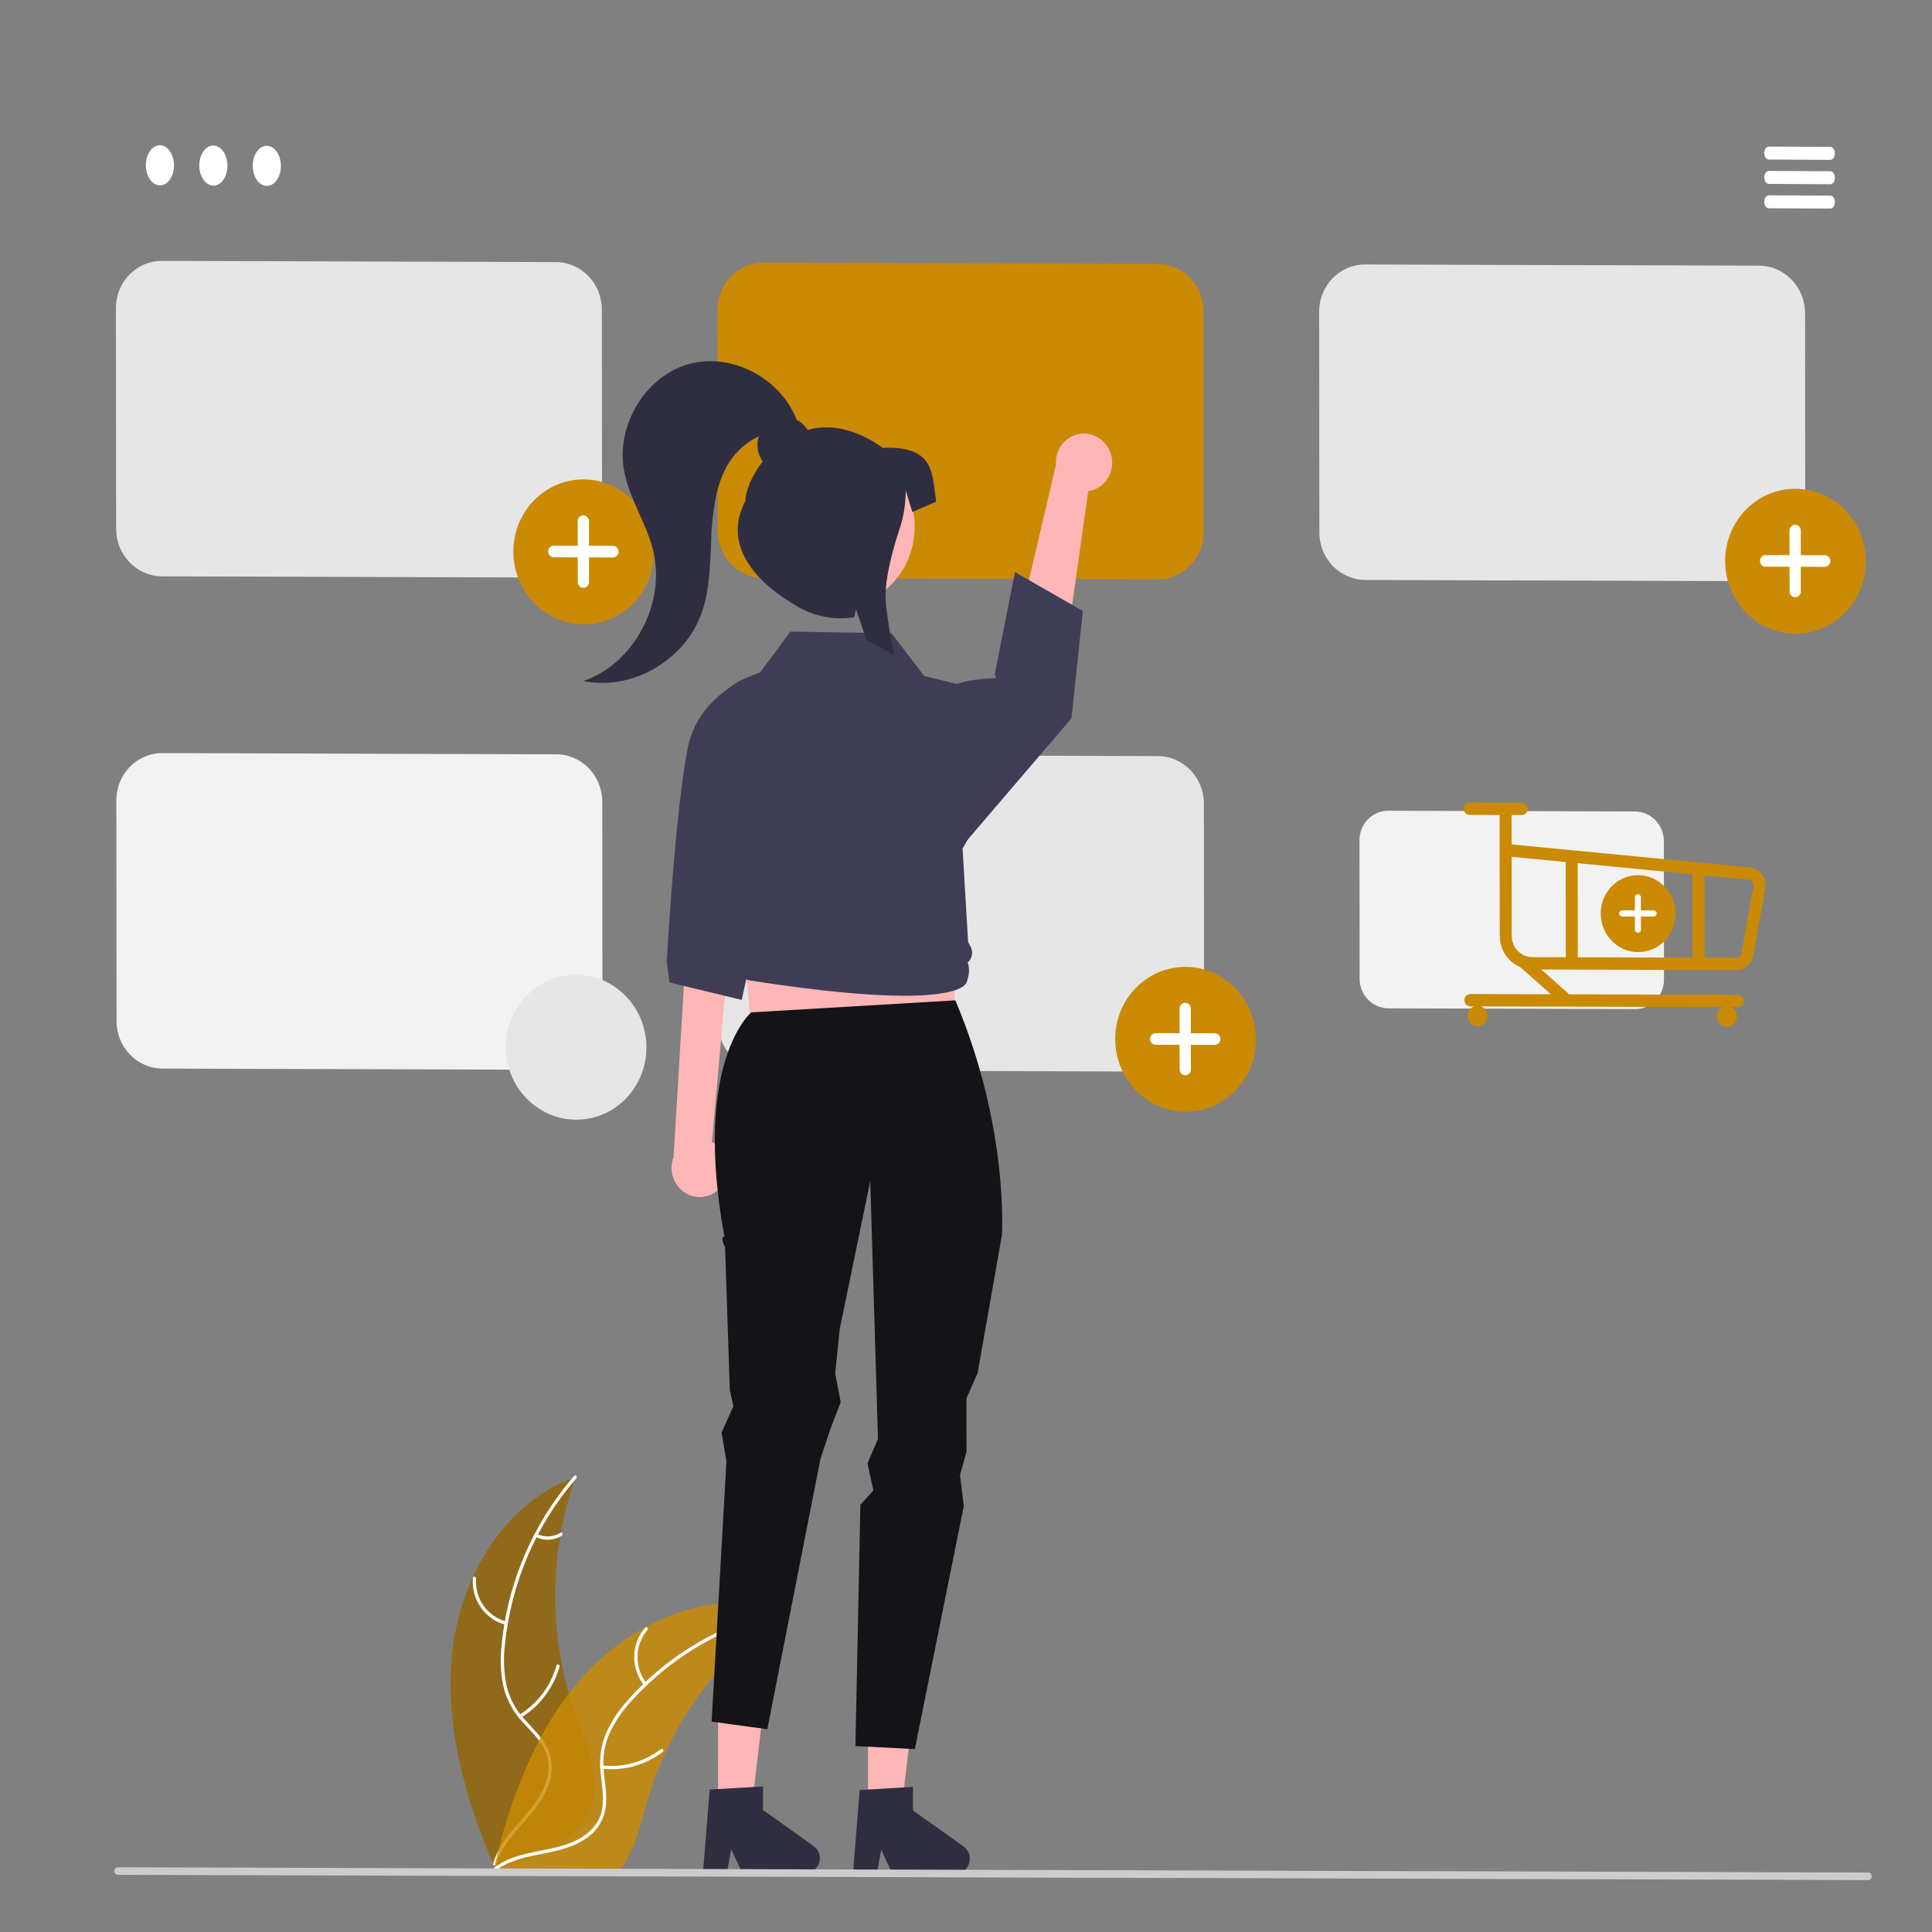 <?xml version="1.0" encoding="utf-8"?>
<svg viewBox="0 0 500 500" xmlns="http://www.w3.org/2000/svg">
  <rect x="0" y="0" width="500" height="500" fill="#808080" stroke="none"/>
  <path fill="#2f2e41" style=""/>
  <path fill="#2f2e41" style="" transform="matrix(1, 0.004, -0.004, 1, 0, 0)"/>
  <circle id="a35e044f-57c7-4e60-ba2c-0b63f07d3a91" data-name="a7a88a4d-66b2-4c09-a29b-e65e87e57a01" cx="65.341" cy="-56.052" r="6.315" fill="#fff" style="" transform="matrix(0.577, 0.003, 0.001, 0.822, 3.741, 88.661)"/>
  <circle id="b8ca9947-3ca9-4995-aa34-7c8526cbf832" data-name="ecd091ab-fa27-42b2-b94f-bd1073aab054" cx="89.313" cy="-56.052" r="6.315" fill="#fff" style="" transform="matrix(0.577, 0.003, 0.001, 0.822, 3.741, 88.661)"/>
  <circle id="a31b64b8-966e-40be-99c3-e775622dac5b" data-name="a332723e-32dc-4e13-8ae5-d2643a7feb7f" cx="113.285" cy="-56.052" r="6.315" fill="#fff" style="" transform="matrix(0.577, 0.003, 0.001, 0.822, 3.741, 88.661)"/>
  <path d="M 473.712 41.12 L 457.785 41.12 C 456.877 41.119 456.304 39.716 456.754 38.595 C 456.962 38.079 457.348 37.761 457.767 37.76 L 473.695 37.76 C 474.603 37.759 475.178 39.158 474.73 40.279 C 474.522 40.797 474.137 41.119 473.715 41.12 L 473.712 41.12 Z" fill="#fff" style="" transform="matrix(1, 0.005, -0.005, 1, 0.184, -2.115)"/>
  <path d="M 473.718 47.422 L 457.791 47.422 C 456.883 47.42 456.31 46.017 456.76 44.898 C 456.968 44.381 457.354 44.062 457.773 44.061 L 473.7 44.061 C 474.608 44.06 475.183 45.461 474.735 46.582 C 474.528 47.1 474.142 47.42 473.721 47.422 L 473.718 47.422 Z" fill="#fff" style="" transform="matrix(1, 0.005, -0.005, 1, 0.213, -2.114)"/>
  <path d="M 473.723 53.725 L 457.796 53.725 C 456.888 53.725 456.313 52.324 456.762 51.205 C 456.969 50.683 457.356 50.365 457.778 50.365 L 473.705 50.365 C 474.613 50.361 475.189 51.76 474.743 52.882 C 474.536 53.403 474.149 53.724 473.726 53.725 L 473.723 53.725 Z" fill="#fff" style="" transform="matrix(1, 0.005, -0.005, 1, 0.241, -2.114)"/>
  <path d="M 117.101 426.834 C 119.362 407.521 130.916 388.496 148.785 382.212 C 141.804 402.087 141.889 423.892 149.026 443.768 C 151.807 451.423 155.67 459.644 153.114 467.359 C 151.522 472.16 147.601 475.832 143.21 478.131 C 138.816 480.425 133.937 481.52 129.119 482.593 L 128.173 483.4 C 120.449 465.608 114.846 446.145 117.101 426.834 Z" style="fill: rgba(147, 101, 4, 0.82);" transform="matrix(1, 0.003, -0.003, 1, 1.321, -0.411)"/>
  <path d="M 148.965 382.586 C 138.594 394.605 132.172 409.695 130.622 425.715 C 130.228 429.159 130.365 432.647 131.027 436.049 C 131.774 439.344 133.367 442.375 135.635 444.83 C 137.705 447.16 140.084 449.3 141.57 452.106 C 143.066 455.036 143.28 458.477 142.156 461.567 C 140.869 465.412 138.315 468.546 135.712 471.521 C 132.822 474.823 129.771 478.206 128.555 482.585 C 128.407 483.117 127.616 482.848 127.763 482.317 C 129.879 474.698 137.047 470.371 140.448 463.509 C 142.034 460.308 142.691 456.59 141.178 453.211 C 139.857 450.255 137.405 448.047 135.288 445.706 C 133.042 443.345 131.389 440.458 130.473 437.292 C 129.646 433.934 129.378 430.458 129.684 427.011 C 130.251 419.243 132.003 411.618 134.873 404.419 C 138.104 396.182 142.684 388.581 148.412 381.943 C 148.766 381.532 149.319 382.179 148.965 382.586 Z" fill="#fff" style="" transform="matrix(1, 0.003, -0.003, 1, 1.319, -0.42)"/>
  <path d="M 130.883 420.491 C 125.558 419.163 121.939 414.063 122.332 408.448 C 122.359 408.118 122.72 407.943 122.986 408.132 C 123.099 408.213 123.167 408.347 123.166 408.491 C 122.79 413.722 126.175 418.47 131.14 419.677 C 131.661 419.804 131.401 420.619 130.883 420.491 Z" fill="#fff" style="" transform="matrix(1, 0.003, -0.003, 1, 1.264, -0.385)"/>
  <path d="M 134.417 443.792 C 139.056 440.934 142.473 436.375 143.983 431.028 C 144.131 430.498 144.923 430.768 144.776 431.297 C 143.193 436.86 139.629 441.595 134.794 444.559 C 134.335 444.841 133.957 444.072 134.417 443.792 Z" fill="#fff" style="" transform="matrix(1, 0.003, -0.003, 1, 1.336, -0.423)"/>
  <path d="M 138.985 397.004 C 140.911 397.944 143.163 397.824 144.977 396.69 C 145.434 396.403 145.809 397.171 145.355 397.455 C 143.344 398.701 140.864 398.837 138.728 397.818 C 138.514 397.739 138.399 397.501 138.462 397.276 C 138.534 397.051 138.768 396.931 138.985 397.004 Z" fill="#fff" style="" transform="matrix(1, 0.003, -0.003, 1, 1.213, -0.431)"/>
  <path d="M 203.409 416.795 C 203.127 416.983 202.848 417.172 202.566 417.367 C 198.806 419.918 195.258 422.78 191.952 425.924 C 191.693 426.163 191.433 426.408 191.179 426.655 C 183.295 434.317 176.865 443.426 172.22 453.517 C 170.373 457.536 168.828 461.693 167.597 465.954 C 165.898 471.839 164.508 478.361 161.116 483.177 C 160.767 483.681 160.39 484.165 159.983 484.623 L 129.157 484.623 C 129.087 484.586 129.016 484.557 128.948 484.521 L 127.717 484.578 C 127.765 484.354 127.819 484.124 127.869 483.899 C 127.896 483.768 127.932 483.638 127.958 483.508 C 127.978 483.421 127.998 483.334 128.014 483.254 C 128.02 483.226 128.027 483.196 128.036 483.177 C 128.047 483.096 128.069 483.024 128.084 482.95 C 128.387 481.654 128.7 480.358 129.023 479.063 C 129.023 479.056 129.023 479.056 129.03 479.05 C 131.402 469.151 134.906 459.582 139.47 450.544 C 139.609 450.275 139.749 450 139.903 449.732 C 142.018 445.731 144.447 441.916 147.167 438.324 C 148.662 436.362 150.253 434.481 151.933 432.686 C 156.287 428.054 161.321 424.161 166.855 421.146 C 177.887 415.137 190.678 412.837 202.506 416.507 C 202.81 416.6 203.105 416.694 203.409 416.795 Z" style="fill: rgba(202, 139, 4, 0.82);" transform="matrix(1, 0.003, -0.003, 1, 1.372, -0.503)"/>
  <path d="M 203.337 417.199 C 188 420.337 174.033 428.374 163.419 440.166 C 161.09 442.664 159.159 445.524 157.698 448.644 C 156.372 451.729 155.872 455.129 156.255 458.488 C 156.547 461.626 157.202 464.804 156.749 467.959 C 156.235 471.219 154.393 474.09 151.686 475.854 C 148.407 478.116 144.526 479.027 140.702 479.783 C 136.457 480.623 132.034 481.424 128.498 484.157 C 128.072 484.488 127.593 483.78 128.021 483.45 C 134.173 478.698 142.442 479.696 149.182 476.34 C 152.324 474.776 155.023 472.224 155.79 468.595 C 156.46 465.424 155.787 462.147 155.465 458.971 C 155.045 455.7 155.409 452.376 156.527 449.289 C 157.83 446.104 159.65 443.171 161.911 440.617 C 166.91 434.783 172.771 429.799 179.282 425.846 C 186.687 421.291 194.8 418.078 203.269 416.344 C 203.794 416.236 203.86 417.093 203.337 417.199 Z" fill="#fff" style="" transform="matrix(1, 0.003, -0.003, 1, 1.374, -0.504)"/>
  <path d="M 166.685 436.16 C 163.2 431.805 163.285 425.502 166.885 421.274 C 167.238 420.862 167.88 421.41 167.526 421.823 C 164.166 425.757 164.099 431.634 167.368 435.673 C 167.712 436.098 167.026 436.583 166.685 436.16 Z" fill="#fff" style="" transform="matrix(1, 0.003, -0.003, 1, 1.308, -0.504)"/>
  <path d="M 155.885 456.907 C 161.271 457.508 166.672 455.996 171.011 452.674 C 171.441 452.346 171.916 453.051 171.489 453.38 C 166.969 456.828 161.344 458.388 155.739 457.751 C 155.206 457.69 155.353 456.846 155.885 456.907 Z" fill="#fff" style="" transform="matrix(1, 0.003, -0.003, 1, 1.389, -0.497)"/>
  <path d="M 186.913 422.491 C 187.905 424.432 189.776 425.735 191.893 425.956 C 192.429 426.009 192.279 426.852 191.747 426.799 C 189.411 426.544 187.344 425.115 186.228 422.98 C 186.106 422.783 186.152 422.522 186.332 422.384 C 186.521 422.25 186.78 422.299 186.913 422.492 L 186.913 422.491 Z" fill="#fff" style="" transform="matrix(1, 0.003, -0.003, 1, 1.296, -0.575)"/>
  <path d="M 144.05 149.317 L 42.067 149.317 C 35.504 149.31 30.167 143.835 30.134 137.081 L 29.913 79.909 C 29.894 73.156 35.191 67.683 41.754 67.676 L 143.735 67.676 C 150.297 67.683 155.634 73.156 155.669 79.909 L 155.889 137.081 C 155.909 143.835 150.61 149.31 144.05 149.317 Z" fill="#e6e6e6" style="" transform="matrix(1, 0.003, -0.003, 1, 0.331, -0.283)"/>
  <path d="M 299.744 149.793 L 197.763 149.793 C 191.202 149.785 185.862 144.312 185.831 137.557 L 185.609 80.386 C 185.589 73.631 190.886 68.157 197.447 68.15 L 299.429 68.15 C 305.99 68.157 311.33 73.631 311.363 80.386 L 311.583 137.557 C 311.602 144.312 306.306 149.785 299.744 149.793 Z" style="fill: rgb(202, 138, 4);" transform="matrix(1, 0.003, -0.003, 1, 0.334, -0.758)"/>
  <path d="M 455.441 150.267 L 353.457 150.267 C 346.898 150.259 341.558 144.785 341.525 138.031 L 341.304 80.861 C 341.286 74.106 346.581 68.632 353.144 68.625 L 455.125 68.625 C 461.685 68.632 467.025 74.106 467.057 80.861 L 467.279 138.031 C 467.297 144.785 462.002 150.259 455.441 150.267 Z" fill="#e6e6e6" style="" transform="matrix(1, 0.003, -0.003, 1, 0.336, -1.233)"/>
  <path d="M 144.153 276.705 L 42.171 276.705 C 35.608 276.697 30.27 271.223 30.237 264.469 L 30.017 207.297 C 29.998 200.543 35.294 195.071 41.857 195.063 L 143.837 195.063 C 150.399 195.071 155.737 200.543 155.772 207.297 L 155.991 264.469 C 156.011 271.223 150.713 276.697 144.153 276.705 Z" fill="#f2f2f2" style="" transform="matrix(1, 0.003, -0.003, 1, 0.72, -0.283)"/>
  <path d="M 299.848 277.181 L 197.867 277.181 C 191.306 277.172 185.966 271.697 185.933 264.943 L 185.712 207.773 C 185.693 201.017 190.99 195.544 197.552 195.538 L 299.533 195.538 C 306.094 195.544 311.434 201.017 311.466 207.773 L 311.687 264.943 C 311.706 271.697 306.41 277.172 299.848 277.181 Z" fill="#e6e6e6" style="" transform="matrix(1, 0.003, -0.003, 1, 0.722, -0.757)"/>
  <g id="e3e4f7c8-e232-44d3-85d4-7e764218aef0" data-name="aa405d94-515b-444f-88dd-2c52df39214d" transform="matrix(0.798, 0.002, 0.001, 0.822, -64.026, -1.103)" style="">
    <circle id="fcc64bf3-a6e1-406f-af2a-c5c9529d985b" data-name="ede3a9f0-5e02-4455-ac7e-751a5f8c3692" cx="464.312" cy="327.433" r="22.812" style="fill: rgb(202, 138, 4);"/>
    <path id="a515bf60-7ad9-4961-925b-281b4504c434-404" data-name="ba039ca8-d148-45ed-9781-bacb7304e881" d="M672.258,479.83h-7.756v-7.756a1.825,1.825,0,0,0-1.825-1.825h0a1.825,1.825,0,0,0-1.825,1.825v7.756h-7.756a1.825,1.825,0,0,0-1.825,1.825h0a1.825,1.825,0,0,0,1.825,1.825h7.756v7.756a1.825,1.825,0,0,0,1.825,1.825h0a1.825,1.825,0,0,0,1.825-1.825V483.48h7.756a1.825,1.825,0,0,0,1.825-1.825h0a1.825,1.825,0,0,0-1.825-1.825h0Z" transform="translate(-198.474 -154.312)" fill="#fff"/>
  </g>
  <g id="e103fff6-fe82-4519-942e-bf1bf1b0aca3" data-name="bbf41f8a-587e-4352-8304-6d86282586e3" transform="matrix(0.798, 0.002, 0.001, 0.822, -64.026, -1.103)" style="">
    <circle id="add300b1-303e-47da-8a54-54886e1d1e76" data-name="e4c91425-bc08-43ed-9b2d-9a6452dd6ab0" cx="662.312" cy="176.433" r="22.812" style="fill: rgb(202, 138, 4);"/>
    <path id="ac71a829-1528-4702-ba68-9cb7b8b12af7-405" data-name="b08e8960-896e-4763-a2dc-6c3da3e5d175" d="M870.258,328.83h-7.756v-7.756a1.825,1.825,0,0,0-1.825-1.825h0a1.825,1.825,0,0,0-1.825,1.825v7.756h-7.756a1.825,1.825,0,0,0-1.825,1.825h0a1.825,1.825,0,0,0,1.825,1.825h7.756v7.756a1.825,1.825,0,0,0,1.825,1.825h0a1.825,1.825,0,0,0,1.825-1.825V332.48h7.756a1.825,1.825,0,0,0,1.825-1.825h0a1.825,1.825,0,0,0-1.825-1.825h0Z" transform="translate(-198.474 -154.312)" fill="#fff"/>
  </g>
  <g id="eec1f109-4866-4d4c-80db-d160015753dd" data-name="b77ad267-181d-433f-b31f-af61e58bf4a6" transform="matrix(0.798, 0.002, 0.001, 0.822, -64.026, -1.103)" style="">
    <circle id="ad2802dd-75a3-400f-a980-dd7e255328e3" data-name="e8aef769-5476-47e9-8295-ae809767f9aa" cx="269.312" cy="174.433" r="22.812" style="fill: rgb(202, 138, 4);"/>
    <path id="a152d324-d2c4-475a-92fe-001d0469b5e0-406" data-name="efbebd4e-dbd2-4103-8d2c-f0ca8346a3bf" d="M477.258,326.83h-7.756v-7.756a1.825,1.825,0,0,0-1.825-1.825h0a1.825,1.825,0,0,0-1.825,1.825h0v7.756h-7.756a1.825,1.825,0,0,0-1.825,1.825h0a1.825,1.825,0,0,0,1.825,1.825h7.756v7.756a1.825,1.825,0,0,0,1.825,1.825h0a1.825,1.825,0,0,0,1.825-1.825V330.48h7.756a1.825,1.825,0,0,0,1.825-1.825h0a1.825,1.825,0,0,0-1.825-1.825h0Z" transform="translate(-198.474 -154.312)" fill="#fff"/>
  </g>
  <path d="M 287.366 117.384 C 288.799 121.79 286.02 126.441 281.558 127.102 L 273.364 186.276 L 259.523 179.329 L 273.192 120.264 C 272.739 114.511 278.506 110.44 283.569 112.933 C 285.371 113.82 286.745 115.429 287.366 117.384 Z" style="fill: rgb(255, 182, 182);" transform="matrix(1, 0.003, -0.003, 1, 0.456, -0.834)"/>
  <path d="M 187.132 306.622 C 189.736 302.846 188.383 297.548 184.302 295.559 L 189.74 232.617 L 177.865 238.897 L 174.383 299.548 C 172.34 304.912 176.712 310.563 182.254 309.721 C 184.228 309.422 185.99 308.301 187.132 306.622 Z" style="fill: rgb(255, 182, 182);" transform="matrix(1, 0.003, -0.003, 1, 0.828, -0.553)"/>
  <polygon points="195.218 274.904 246.278 272.881 249.014 218.294 190.088 218.294 195.218 274.904" style="fill: rgb(255, 182, 182);" transform="matrix(1, 0.003, -0.003, 1, 0.753, -0.668)"/>
  <polygon points="185.862 467.599 194.588 467.598 198.606 432.952 185.727 432.952 185.862 467.599" style="fill: rgb(255, 182, 182);" transform="matrix(1, 0.003, -0.003, 1, 1.374, -0.584)"/>
  <path d="M 183.606 463.182 L 197.4 462.336 L 197.421 468.42 L 210.575 477.742 C 212.919 479.405 212.647 483.05 210.084 484.303 C 209.589 484.544 209.05 484.669 208.501 484.669 L 192.077 484.669 L 189.224 478.652 L 188.144 484.669 L 181.95 484.669 L 183.606 463.182 Z" fill="#2f2e41" style="" transform="matrix(1, 0.003, -0.003, 1, 1.445, -0.599)"/>
  <polygon points="224.676 467.719 233.402 467.717 237.42 433.071 224.541 433.071 224.676 467.719" style="fill: rgb(255, 182, 182);" transform="matrix(1, 0.003, -0.003, 1, 1.375, -0.702)"/>
  <path d="M 194.125 262.096 C 194.125 262.096 178.895 274.793 187.352 320.141 C 186.092 320.295 187.53 322.855 187.53 322.855 L 188.867 359.805 L 189.808 364.039 L 186.764 370.873 L 188.057 378.296 L 184.416 445.68 L 198.839 447.599 L 212.368 377.625 L 214.964 369.758 L 217.574 362.863 L 216.123 355.511 L 217.245 344.096 L 225.052 305.61 L 227.256 372.358 L 224.562 378.73 L 226.102 385.726 L 222.748 389.439 L 221.658 451.891 L 237.033 452.63 L 249.511 389.673 L 248.494 381.64 L 250.163 375.701 L 250.109 361.827 L 252.983 355.278 L 259.162 319.571 C 259.162 319.571 260.963 291.661 246.928 258.821 L 194.125 262.096 Z" style="fill: rgb(19, 19, 24);" transform="matrix(1, 0.003, -0.003, 1, 1.086, -0.675)"/>
  <path d="M 200.436 172.831 C 200.436 172.831 181.15 176.759 177.89 193.701 C 174.63 210.643 172.638 248.98 172.638 248.98 L 173.388 254.319 L 192.074 258.776 L 203.783 205.058 L 200.436 172.831 Z" fill="#3f3d56" style="" transform="matrix(1, 0.003, -0.003, 1, 0.659, -0.573)"/>
  <path d="M 244.601 178.775 C 244.601 178.775 246.545 175.954 257.499 175.518 C 257.95 175.499 257.388 174.579 257.388 174.579 L 262.555 148.073 L 280.151 158.079 L 277.294 185.867 L 248.572 219.646 L 244.601 178.775 Z" fill="#3f3d56" style="" transform="matrix(1, 0.003, -0.003, 1, 0.562, -0.799)"/>
  <path d="M 233.88 257.664 C 225.612 257.664 213.168 256.726 194.424 253.863 C 191.947 253.479 189.993 251.482 189.602 248.934 C 188.346 247.571 188.047 245.548 188.857 243.871 L 188.875 243.835 L 188.447 243.321 C 187.093 241.689 186.958 239.332 188.115 237.558 L 182.151 194.844 C 180.901 186.08 186.026 177.707 194.234 175.103 L 196.373 174.415 L 204.427 163.513 L 204.587 163.514 L 230.586 163.871 L 239.067 174.897 L 252.717 178.208 L 252.754 178.423 L 255.994 197.256 C 257.677 207.047 253.916 210.901 249.128 219.514 L 250.636 243.704 L 251.283 244.905 C 252.023 246.276 251.712 247.991 250.542 248.988 C 250.978 250.254 251.011 251.625 250.641 252.909 L 250.31 254.045 C 250.31 254.078 250.223 254.538 249.506 255.101 C 248.213 256.116 244.491 257.664 233.88 257.664 Z" fill="#3f3d56" style="" transform="matrix(1, 0.003, -0.003, 1, 0.643, -0.668)"/>
  <path d="M 222.423 463.302 L 236.216 462.454 L 236.237 468.539 L 249.391 477.862 C 251.735 479.523 251.462 483.168 248.901 484.422 C 248.407 484.663 247.867 484.79 247.317 484.79 L 230.894 484.79 L 228.041 478.77 L 226.96 484.79 L 220.766 484.79 L 222.423 463.302 Z" fill="#2f2e41" style="" transform="matrix(1, 0.003, -0.003, 1, 1.446, -0.717)"/>
  <circle cx="549.754" cy="320.563" r="25.527" transform="matrix(0.127, -0.811, 0.788, 0.134, -106.07, 539.179)" style="fill: rgb(255, 182, 182);"/>
  <path d="M 228.403 115.824 C 220.912 110.535 214.331 109.73 208.933 111.23 C 208.229 110.114 207.243 109.217 206.082 108.633 C 201.826 97.702 188.973 91.138 177.98 94.329 C 166.915 97.54 159.319 110.17 161.447 121.821 C 162.767 129.044 167.206 135.296 169.011 142.409 C 172.501 156.175 164.176 171.945 151.073 176.383 C 163.505 178.95 177.149 171.14 181.559 158.932 C 183.699 153.003 183.805 146.528 184.056 140.201 C 184.111 135.833 184.615 131.485 185.556 127.23 C 186.026 125.321 186.69 123.469 187.541 121.707 C 189.394 117.833 192.483 114.735 196.295 112.931 C 195.61 115.139 196.002 117.556 197.343 119.426 C 194.444 123.183 192.875 127.243 192.885 129.677 C 186.876 141.06 195.568 150.841 206.653 157.069 C 211.074 159.566 216.172 160.481 221.142 159.668 L 221.596 157.636 L 222.229 159.467 L 224.347 165.605 C 226.766 166.808 229.163 168.126 231.542 169.559 C 230.624 165.203 229.879 160.854 229.36 156.601 C 228.644 150.813 231.031 142.197 232.758 136.958 C 233.829 133.729 234.371 130.339 234.365 126.921 L 234.365 126.774 L 236.086 132.396 L 242.269 129.677 C 241.09 122.876 242.212 115.153 228.403 115.824 Z" fill="#2f2e41" style="" transform="matrix(1, 0.003, -0.003, 1, 0.413, -0.599)"/>
  <path d="M 483.441 485.893 L 30.486 485.893 C 29.756 485.891 29.299 485.074 29.666 484.422 C 29.833 484.123 30.144 483.938 30.481 483.938 L 483.432 483.938 C 484.164 483.942 484.62 484.759 484.254 485.41 C 484.086 485.708 483.776 485.892 483.441 485.893 Z" fill="#ccc" style="" transform="matrix(1, 0.003, -0.003, 1, 1.48, -0.781)"/>
  <circle id="aeef577c-289f-4c95-850d-f6939249b5af" data-name="e4c91425-bc08-43ed-9b2d-9a6452dd6ab0" cx="306.229" cy="258.124" r="22.812" fill="#e6e6e6" style="" transform="matrix(0.798, 0.002, 0.001, 0.822, -95.536, 58.228)"/>
  <path d="M 423.263 261.073 L 359.376 261.073 C 355.266 261.069 351.921 257.638 351.901 253.408 L 351.762 217.594 C 351.751 213.363 355.069 209.935 359.179 209.93 L 423.065 209.93 C 427.175 209.935 430.519 213.363 430.54 217.594 L 430.679 253.408 C 430.689 257.638 427.371 261.069 423.263 261.073 Z" fill="#f2f2f2" style="" transform="matrix(1, 0.003, -0.003, 1, 0.72, -1.192)"/>
  <g id="a3c861bb-19cc-462b-bc3a-1f29faec5e60" data-name="bc9af32e-f7cd-4c85-a4cc-5543d455b8de" transform="matrix(0.798, 0.002, 0.001, 0.822, -64.026, -1.103)" style="">
    <circle id="a24c8b8a-c30a-477e-8412-dbddb638fe0a" data-name="b56288f5-6382-4006-aaf1-aded98dde780" cx="611.118" cy="287.504" r="12.115" style="fill: rgb(202, 138, 4);"/>
    <path id="ac585bde-7a48-4e1f-a3d4-d671a5b024fe-407" data-name="b9aaef6b-2cfc-46ac-8dc0-30fdc28925de" d="M814.622,440.799h-4.119v-4.119a.969.969,0,0,0-.969-.969h0a.969.969,0,0,0-.969.969v4.119H804.446a.969.969,0,0,0-.969.969v0h0a.969.969,0,0,0,.969.969h4.119v4.119a.969.969,0,0,0,.969.969h0a.969.969,0,0,0,.969-.969v-4.119h4.119a.969.969,0,0,0,.969-.969v0h0a.969.969,0,0,0-.969-.969Z" transform="translate(-198.474 -154.312)" fill="#fff"/>
  </g>
  <path d="M 449.268 251.005 L 396.62 251.005 C 391.967 251 388.182 247.119 388.158 242.331 L 388.033 209.984 C 388.031 208.754 389.324 207.988 390.36 208.605 C 390.84 208.892 391.136 209.416 391.138 209.984 L 391.171 218.647 L 452.348 224.369 C 454.889 224.415 456.935 226.546 456.947 229.162 C 456.947 229.262 456.939 229.36 456.922 229.458 L 453.905 246.374 C 453.828 248.955 451.777 251.003 449.268 251.005 Z M 391.184 221.856 L 391.262 242.331 C 391.278 245.354 393.669 247.806 396.608 247.809 L 449.255 247.809 C 450.114 247.809 450.804 247.093 450.803 246.209 C 450.802 246.112 450.81 246.013 450.829 245.916 L 453.836 229.039 C 453.771 228.208 453.093 227.565 452.283 227.564 C 452.236 227.564 452.19 227.563 452.143 227.558 L 391.184 221.856 Z" style="fill: rgb(202, 138, 4);" transform="matrix(1, 0.003, -0.003, 1, 0.703, -1.288)"/>
  <circle cx="598.603" cy="247.556" r="3.241" style="fill: rgb(202, 138, 4);" transform="matrix(0.798, 0.002, 0.001, 0.822, -95.534, 58.228)"/>
  <circle cx="679.469" cy="247.556" r="3.241" style="fill: rgb(202, 138, 4);" transform="matrix(0.798, 0.002, 0.001, 0.822, -95.533, 58.228)"/>
  <path d="M 449.734 260.571 L 380.508 260.571 C 379.314 260.571 378.562 259.239 379.155 258.175 C 379.431 257.68 379.941 257.373 380.498 257.373 L 449.722 257.373 C 450.917 257.373 451.669 258.707 451.076 259.773 C 450.801 260.267 450.289 260.571 449.734 260.571 Z" style="fill: rgb(202, 138, 4);" transform="matrix(1, 0.003, -0.003, 1, 0.792, -1.265)"/>
  <path d="M 393.792 210.94 L 380.336 210.94 C 379.142 210.939 378.394 209.604 378.986 208.539 C 379.262 208.048 379.772 207.745 380.325 207.744 L 393.781 207.744 C 394.977 207.746 395.725 209.081 395.13 210.145 C 394.854 210.636 394.344 210.94 393.792 210.94 Z" style="fill: rgb(202, 138, 4);" transform="matrix(1, 0.003, -0.003, 1, 0.64, -1.18)"/>
  <path d="M 404.642 259.71 C 404.271 259.71 403.912 259.574 403.629 259.324 L 393.388 250.296 C 392.476 249.497 392.744 247.986 393.87 247.576 C 394.394 247.384 394.981 247.498 395.404 247.872 L 405.644 256.901 C 406.554 257.702 406.282 259.213 405.157 259.62 C 404.992 259.68 404.818 259.71 404.642 259.71 Z" style="fill: rgb(202, 138, 4);" transform="matrix(1, 0.003, -0.003, 1, 0.775, -1.217)"/>
  <path d="M 406.81 249.975 C 405.951 249.975 405.254 249.259 405.251 248.376 L 405.152 222.722 C 405.147 221.491 406.438 220.722 407.475 221.338 C 407.957 221.623 408.255 222.15 408.256 222.722 L 408.357 248.376 C 408.359 249.259 407.667 249.975 406.81 249.975 Z" style="fill: rgb(202, 138, 4);" transform="matrix(1, 0.003, -0.003, 1, 0.72, -1.24)"/>
  <path d="M 439.607 250.076 C 438.75 250.076 438.053 249.36 438.049 248.476 L 437.959 224.951 C 437.956 223.721 439.249 222.954 440.286 223.571 C 440.764 223.858 441.061 224.383 441.063 224.951 L 441.154 248.476 C 441.158 249.36 440.466 250.076 439.609 250.076 L 439.607 250.076 Z" style="fill: rgb(202, 138, 4);" transform="matrix(1, 0.003, -0.003, 1, 0.724, -1.34)"/>
</svg>